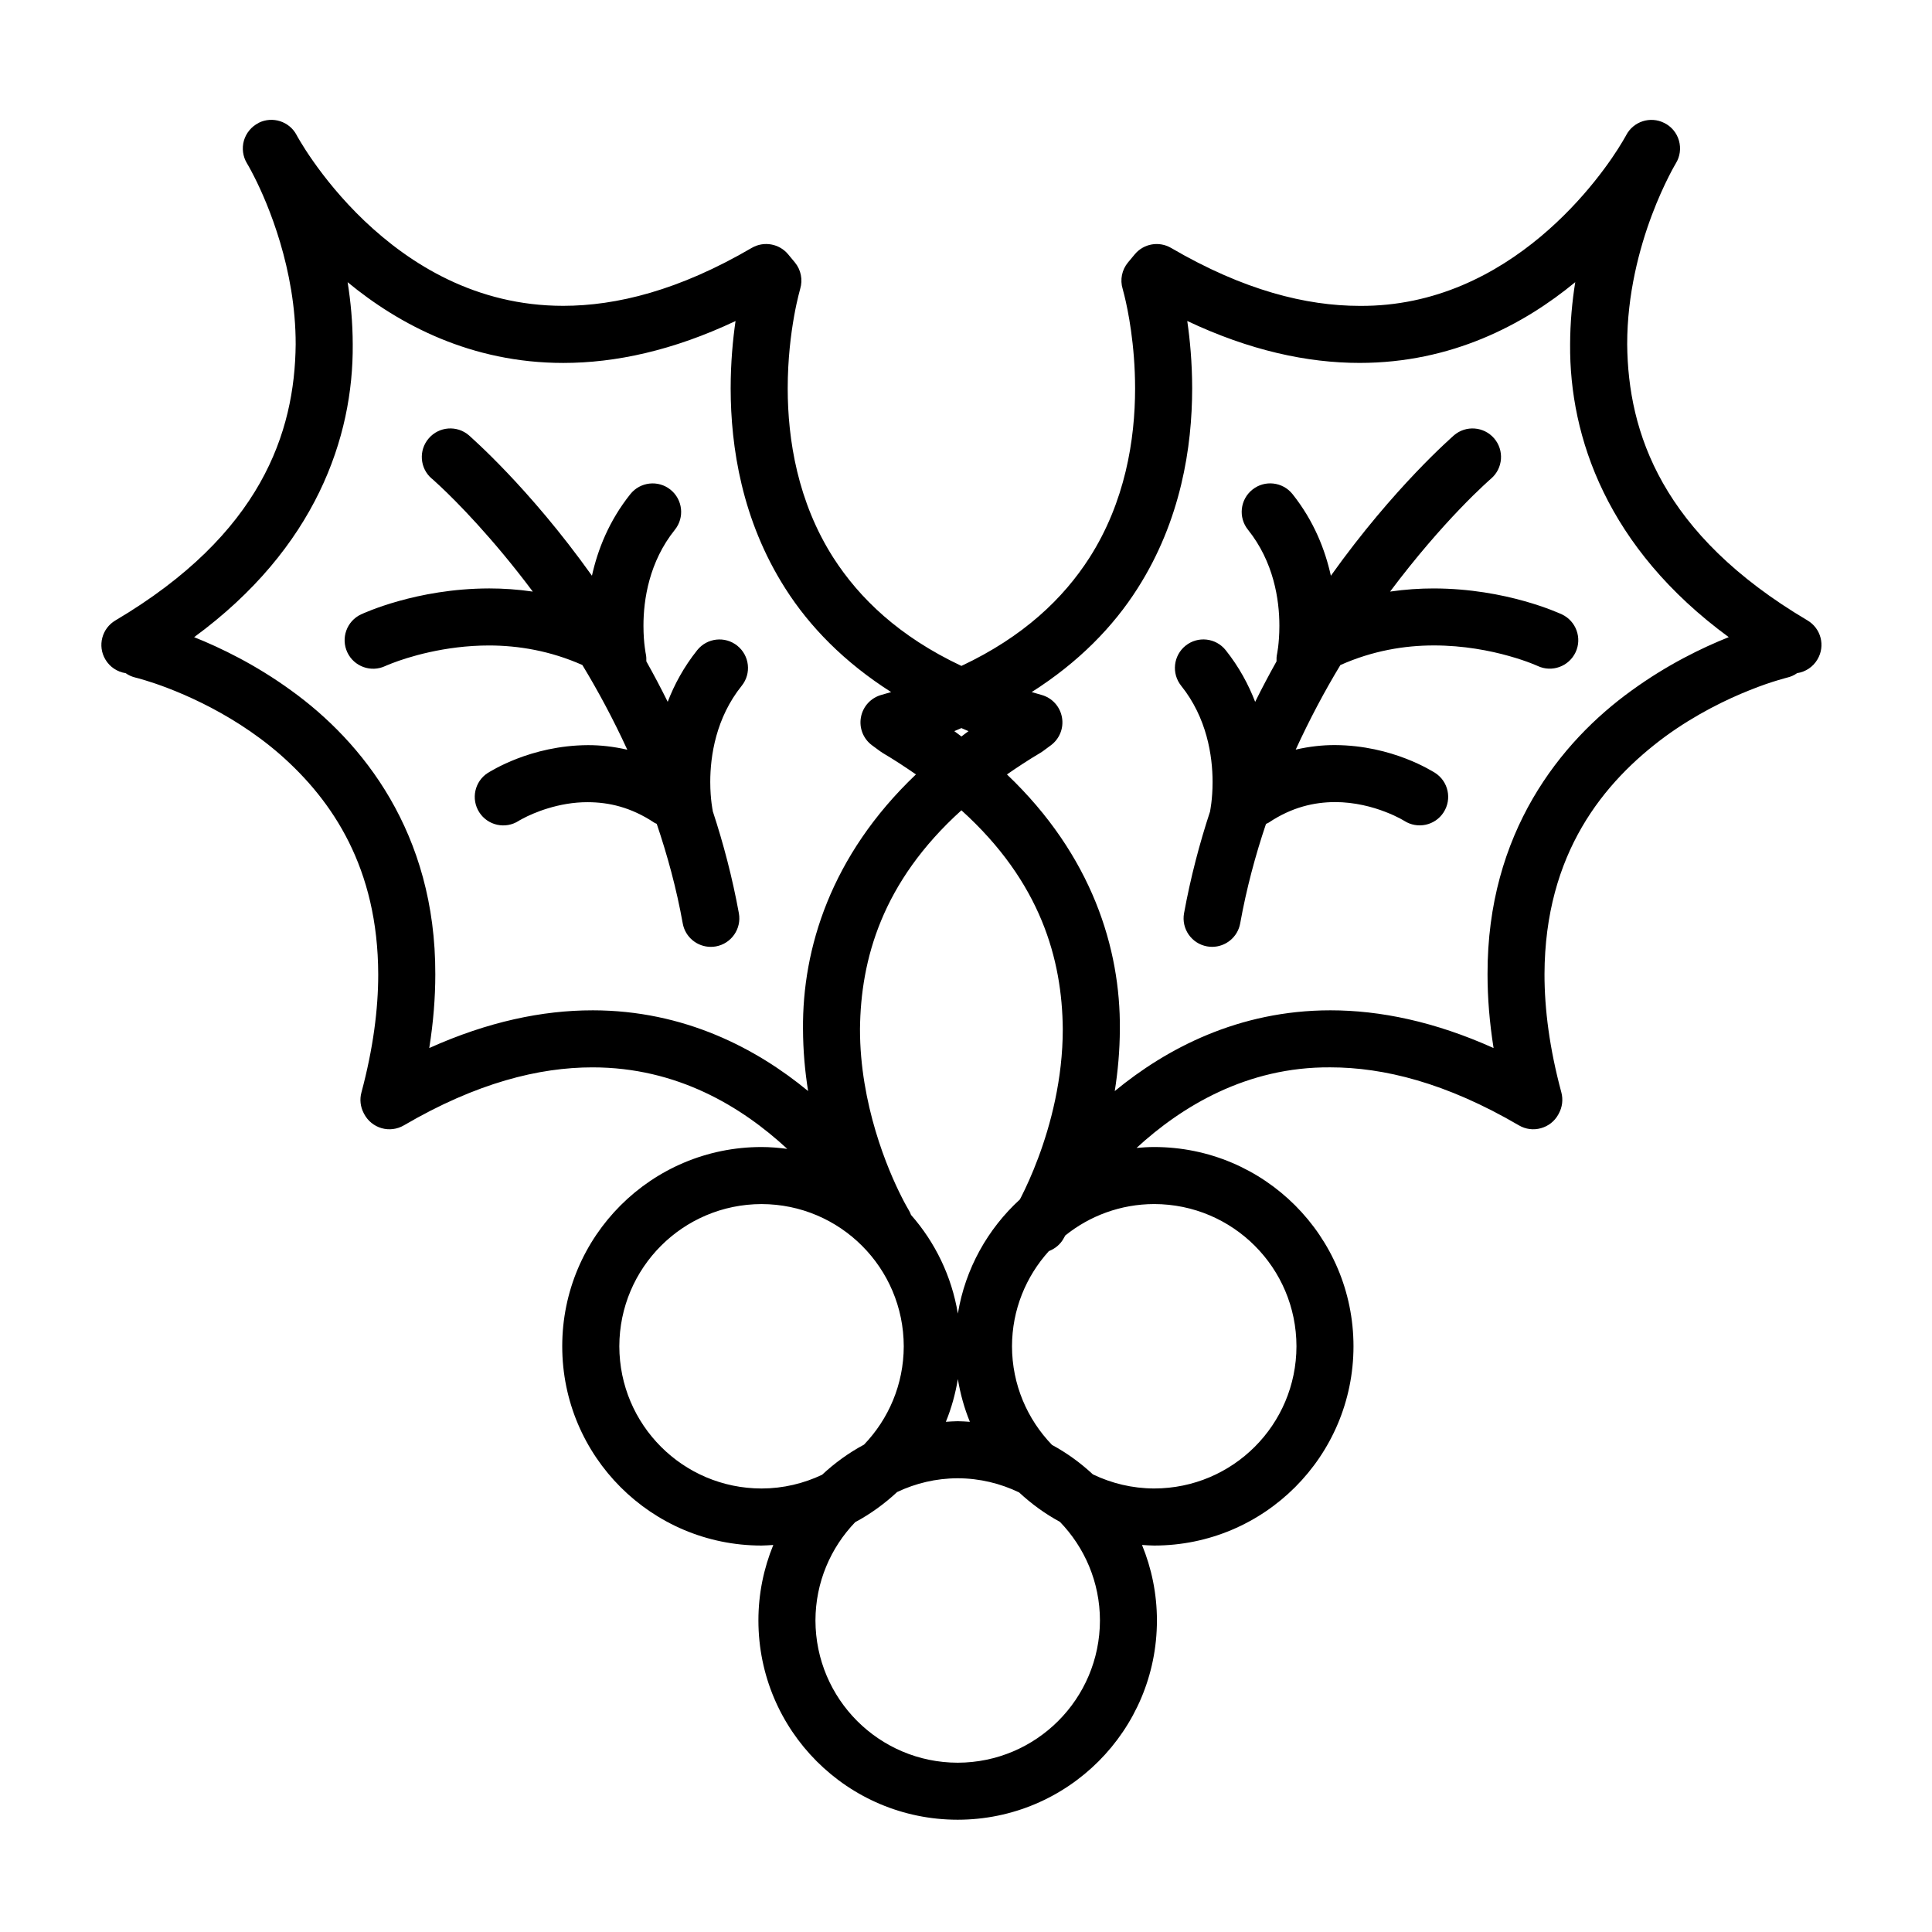 <?xml version="1.0" encoding="UTF-8"?>
<!-- Uploaded to: ICON Repo, www.iconrepo.com, Generator: ICON Repo Mixer Tools -->
<svg fill="#000000" width="800px" height="800px" version="1.1" viewBox="144 144 512 512" xmlns="http://www.w3.org/2000/svg">
 <path d="m339.39 315.12c-3.258-2.609-8.012-2.082-10.621 1.18-3.566 4.473-6.066 9.129-7.82 13.688-1.84-3.703-3.727-7.281-5.664-10.723 0.023-0.645 0-1.301-0.141-1.965 0 0-0.109-0.488-0.277-1.797-0.176-1.309-0.344-3.273-0.344-5.633-0.012-6.949 1.5-16.988 8.332-25.488 2.606-3.254 2.082-8.012-1.18-10.621-3.254-2.606-8.016-2.074-10.621 1.18-5.691 7.133-8.656 14.738-10.184 21.629-16.816-23.594-32.328-36.902-32.598-37.203-3.168-2.727-7.945-2.359-10.656 0.812-2.727 3.16-2.371 7.93 0.797 10.656l0.012-0.016c0 0.012 0.707 0.613 2.168 1.98 4.207 3.926 13.887 13.664 24.602 27.98-4-0.586-7.875-0.84-11.547-0.84-19.383 0.039-33.371 6.625-33.973 6.879-3.773 1.77-5.406 6.277-3.629 10.062 1.77 3.773 6.277 5.394 10.051 3.629 0 0 0.508-0.246 1.82-0.746 3.949-1.531 13.844-4.715 25.73-4.707 7.684 0.012 16.164 1.395 24.688 5.18 4.168 6.879 8.203 14.391 11.906 22.449-3.621-0.84-7.144-1.223-10.438-1.215-15.297 0.082-25.871 7.008-26.52 7.356-3.516 2.258-4.519 6.934-2.266 10.449 2.258 3.508 6.934 4.523 10.438 2.266 0 0 0.246-0.176 1.129-0.629 2.625-1.406 9.406-4.367 17.215-4.324 5.445 0.02 11.352 1.27 17.613 5.441 0.203 0.133 0.422 0.188 0.629 0.297 2.832 8.375 5.238 17.148 6.891 26.383 0.66 3.664 3.844 6.219 7.438 6.219 0.441 0 0.891-0.039 1.344-0.117 4.109-0.746 6.832-4.672 6.098-8.781-1.727-9.465-4.106-18.496-6.926-27.07-0.02-0.102-0.016-0.195-0.035-0.297v-0.012s-0.117-0.473-0.281-1.789c-0.168-1.324-0.344-3.281-0.344-5.644 0-6.941 1.512-16.992 8.344-25.492 2.606-3.234 2.082-7.996-1.18-10.605zm283.59-6.719c-38.629-22.871-47.535-49.758-47.758-73.145-0.012-13.312 3.238-25.453 6.519-34.203 1.641-4.363 3.281-7.879 4.488-10.27 1.199-2.383 1.895-3.477 1.883-3.488 1.117-1.812 1.406-3.981 0.828-6.031-0.586-2.051-1.984-3.727-3.883-4.676l-0.031-0.012c-3.668-1.844-8.148-0.406-10.062 3.231 0 0-0.273 0.527-1.008 1.75-5.188 8.793-29.434 43.816-69.652 43.504-14.117-0.012-30.641-4.074-49.957-15.359-3.199-1.863-7.281-1.145-9.633 1.707l-1.785 2.144c-1.613 1.945-2.16 4.578-1.414 6.996 0 0.012 0.152 0.508 0.457 1.758 0.926 3.727 2.84 13.039 2.84 24.633 0 13.574-2.637 30.078-12.102 44.879-6.906 10.758-17.422 20.883-33.922 28.656-16.504-7.777-27.02-17.91-33.938-28.668-9.461-14.797-12.098-31.309-12.098-44.879 0-7.719 0.848-14.434 1.699-19.156 0.84-4.719 1.641-7.199 1.605-7.211 0.734-2.43 0.207-5.062-1.402-7.008l-1.777-2.144c-2.352-2.852-6.465-3.578-9.652-1.715-19.32 11.289-35.852 15.348-49.961 15.355-23.141 0-40.617-11.047-52.715-22.551-6.004-5.727-10.566-11.508-13.582-15.816-1.508-2.144-2.625-3.926-3.356-5.141-0.734-1.215-1.008-1.754-1.008-1.754-1.918-3.633-6.394-5.062-10.066-3.231l-0.016 0.035c-1.879 0.945-3.301 2.656-3.883 4.68-0.578 2.019-0.281 4.231 0.82 6.027 0 0 0.684 1.102 1.891 3.488 3.652 7.16 11.039 24.52 11.008 44.477-0.227 23.375-9.141 50.273-47.75 73.145-3.602 2.106-4.816 6.734-2.699 10.332 1.199 2.051 3.211 3.324 5.391 3.656 0.77 0.543 1.664 0.953 2.641 1.18l-0.016-0.004c0.012 0 0.797 0.176 2.527 0.707 6.102 1.84 21.984 7.617 35.852 19.73 13.863 12.211 25.859 30.039 25.93 58.199 0 9.227-1.324 19.613-4.449 31.309-0.5 1.832-0.281 3.754 0.59 5.445l0.125 0.242c0.961 1.832 2.625 3.195 4.621 3.773 1.996 0.57 4.121 0.301 5.914-0.746 19.32-11.297 35.852-15.367 49.961-15.367 22.496-0.012 39.59 10.449 51.641 21.602-2.238-0.293-4.508-0.492-6.828-0.492-29.172 0-52.809 23.633-52.809 52.805s23.641 52.801 52.809 52.809c1.055 0 2.086-0.102 3.125-0.156-2.527 6.172-3.945 12.914-3.945 19.996 0 29.18 23.629 52.809 52.801 52.82 29.156-0.012 52.805-23.641 52.812-52.82-0.004-7.082-1.422-13.828-3.953-20 1.074 0.066 2.137 0.16 3.223 0.16 29.18-0.012 52.809-23.641 52.82-52.809-0.012-29.172-23.641-52.805-52.82-52.805-1.57 0-3.129 0.105-4.672 0.238 11.941-10.977 29.211-21.523 51.359-21.352 14.113 0 30.652 4.074 49.977 15.375 1.762 1.027 3.844 1.316 5.809 0.754 1.984-0.539 3.637-1.84 4.625-3.633l0.125-0.242c0.945-1.719 1.184-3.727 0.684-5.613-3.152-11.695-4.469-22.066-4.469-31.309 0.098-32.109 15.738-50.992 31.977-62.996 8.102-5.914 16.328-9.883 22.465-12.316 3.059-1.23 5.598-2.074 7.352-2.594 1.742-0.527 2.527-0.711 2.527-0.719 0.973-0.227 1.855-0.629 2.625-1.176 2.18-0.328 4.203-1.602 5.402-3.656 2.137-3.602 0.918-8.223-2.676-10.336zm-224.2 28.551c0.645 0.262 1.234 0.555 1.891 0.812-0.656 0.465-1.246 0.945-1.883 1.41-0.641-0.469-1.23-0.953-1.891-1.414 0.66-0.254 1.242-0.547 1.883-0.809zm0.004 21.785c21.074 19.035 26.691 39.562 26.863 57.941 0.012 13.316-3.238 25.457-6.519 34.203-1.633 4.375-3.269 7.891-4.481 10.277-0.137 0.273-0.242 0.469-0.367 0.707-8.52 7.805-14.465 18.34-16.438 30.25-1.648-9.934-6.039-18.914-12.41-26.148-0.172-0.453-0.367-0.902-0.625-1.316 0 0-0.02-0.039-0.066-0.105-0.152-0.281-0.367-0.66-0.641-1.129-0.309-0.555-0.707-1.301-1.184-2.258-3.641-7.16-11.039-24.527-11.012-44.48 0.195-18.383 5.801-38.902 26.879-57.941zm2.242 162.06c-1.074-0.066-2.141-0.16-3.234-0.16-1.055 0-2.086 0.102-3.129 0.156 1.473-3.594 2.523-7.391 3.18-11.324 0.656 3.934 1.707 7.738 3.184 11.328zm-100.02-109.05h-0.055c-13.133 0-27.59 2.977-43.195 9.996 1.094-6.863 1.605-13.367 1.605-19.531 0.105-37.523-19.34-61.637-38.184-75.219-9.418-6.848-18.711-11.336-25.73-14.137 32.203-23.613 42.234-53.004 42.031-77.59-0.016-5.789-0.527-11.316-1.355-16.484 13.617 11.238 32.762 21.402 57.148 21.402 13.816 0.004 29.105-3.285 45.656-11.109-0.715 4.922-1.293 11.02-1.293 17.863 0.012 15.453 2.957 34.938 14.484 53.012 6.418 10.105 15.625 19.555 28.043 27.457-0.84 0.242-1.656 0.5-2.519 0.73-2.82 0.762-4.938 3.043-5.477 5.906s0.605 5.758 2.957 7.488l2.137 1.57 0.656 0.438c3.16 1.867 6.051 3.777 8.82 5.691-22.637 21.531-30.109 46.266-29.93 67.445 0.016 5.777 0.523 11.301 1.352 16.465-13.629-11.238-32.773-21.395-57.152-21.395zm44.816 126.72c-20.824-0.031-37.656-16.871-37.695-37.684 0.039-20.824 16.871-37.656 37.695-37.691 20.801 0.039 37.645 16.883 37.684 37.691-0.02 10.125-4.035 19.297-10.531 26.062-4.062 2.172-7.773 4.875-11.113 7.984-4.875 2.305-10.293 3.629-16.039 3.637zm51.973 72.668c-20.809-0.035-37.648-16.871-37.691-37.699 0.02-10.121 4.035-19.281 10.531-26.047 4.062-2.172 7.777-4.875 11.125-7.992 4.871-2.301 10.293-3.633 16.043-3.641 5.836 0.012 11.336 1.375 16.27 3.75 3.258 3.023 6.871 5.668 10.82 7.801 6.539 6.769 10.59 15.973 10.605 26.133-0.043 20.816-16.895 37.66-37.703 37.695zm52.086-148.05c20.828 0.039 37.668 16.871 37.695 37.691-0.031 20.816-16.871 37.66-37.695 37.684-5.828-0.012-11.324-1.371-16.258-3.738-3.258-3.027-6.879-5.672-10.828-7.805-6.539-6.777-10.59-15.977-10.605-26.145 0.02-9.715 3.727-18.531 9.766-25.211 1.637-0.641 3.082-1.793 3.961-3.449 0 0 0.145-0.273 0.387-0.695 6.453-5.188 14.645-8.316 23.578-8.332zm126.52-136.1c-18.848 13.582-38.285 37.699-38.188 75.215 0 6.16 0.508 12.676 1.602 19.543-15.629-7.027-30.102-10-43.242-10-24.391 0.012-43.527 10.168-57.152 21.406 0.82-5.164 1.336-10.688 1.352-16.473 0.176-21.184-7.297-45.914-29.922-67.445 2.769-1.918 5.664-3.828 8.82-5.699l0.676-0.438 2.133-1.578c2.344-1.734 3.481-4.621 2.938-7.481-0.539-2.863-2.656-5.144-5.473-5.894-0.867-0.23-1.688-0.488-2.535-0.734 12.43-7.898 21.625-17.348 28.043-27.453 11.527-18.066 14.473-37.562 14.484-53.012-0.004-6.856-0.586-12.957-1.301-17.879 16.555 7.828 31.848 11.117 45.664 11.113 24.391 0 43.535-10.156 57.156-21.402-0.828 5.168-1.34 10.695-1.359 16.484-0.203 24.586 9.82 53.977 42.039 77.59-7.023 2.797-16.312 7.289-25.734 14.137zm-18.488-20.172c-0.598-0.246-14.59-6.84-33.969-6.871-3.672 0-7.551 0.25-11.559 0.836 6.984-9.32 13.543-16.742 18.41-21.816 2.609-2.727 4.734-4.793 6.203-6.16 1.457-1.371 2.168-1.977 2.168-1.977 3.16-2.727 3.512-7.492 0.797-10.656-2.719-3.16-7.492-3.523-10.652-0.801-0.277 0.297-15.801 13.613-32.617 37.211-1.527-6.898-4.484-14.5-10.168-21.645-2.609-3.258-7.371-3.789-10.621-1.184-3.266 2.606-3.797 7.359-1.188 10.621 6.82 8.496 8.344 18.555 8.332 25.488 0 2.367-0.176 4.328-0.332 5.648-0.172 1.316-0.301 1.793-0.281 1.793-0.145 0.66-0.172 1.32-0.141 1.965-1.934 3.449-3.828 7.027-5.664 10.734-1.758-4.559-4.246-9.227-7.809-13.699-2.613-3.269-7.367-3.797-10.625-1.195-3.254 2.606-3.789 7.356-1.18 10.625 6.82 8.5 8.328 18.566 8.328 25.508 0 2.359-0.172 4.316-0.336 5.637-0.156 1.32-0.293 1.793-0.273 1.805-0.023 0.102-0.016 0.203-0.035 0.301-2.82 8.566-5.188 17.582-6.918 27.039-0.746 4.106 1.98 8.035 6.09 8.781 0.453 0.082 0.906 0.121 1.352 0.121 3.586 0 6.781-2.559 7.438-6.223 1.664-9.215 4.019-18.008 6.84-26.355 0.227-0.121 0.473-0.18 0.691-0.328 6.231-4.168 12.137-5.426 17.59-5.457 5.215 0 9.957 1.273 13.324 2.586 1.691 0.645 3.031 1.289 3.906 1.75 0.871 0.469 1.109 0.645 1.125 0.637 3.508 2.254 8.188 1.246 10.438-2.266 2.262-3.512 1.246-8.188-2.262-10.445-0.66-0.363-11.23-7.297-26.531-7.367-3.281-0.012-6.797 0.367-10.41 1.203 3.688-8.031 7.688-15.551 11.84-22.41 8.52-3.805 17.023-5.199 24.738-5.199 7.918-0.012 14.965 1.391 19.941 2.797 2.492 0.695 4.465 1.391 5.777 1.891 1.316 0.508 1.82 0.762 1.82 0.75 3.773 1.777 8.277 0.145 10.055-3.633 1.773-3.758 0.141-8.262-3.633-10.039z"/>
</svg>